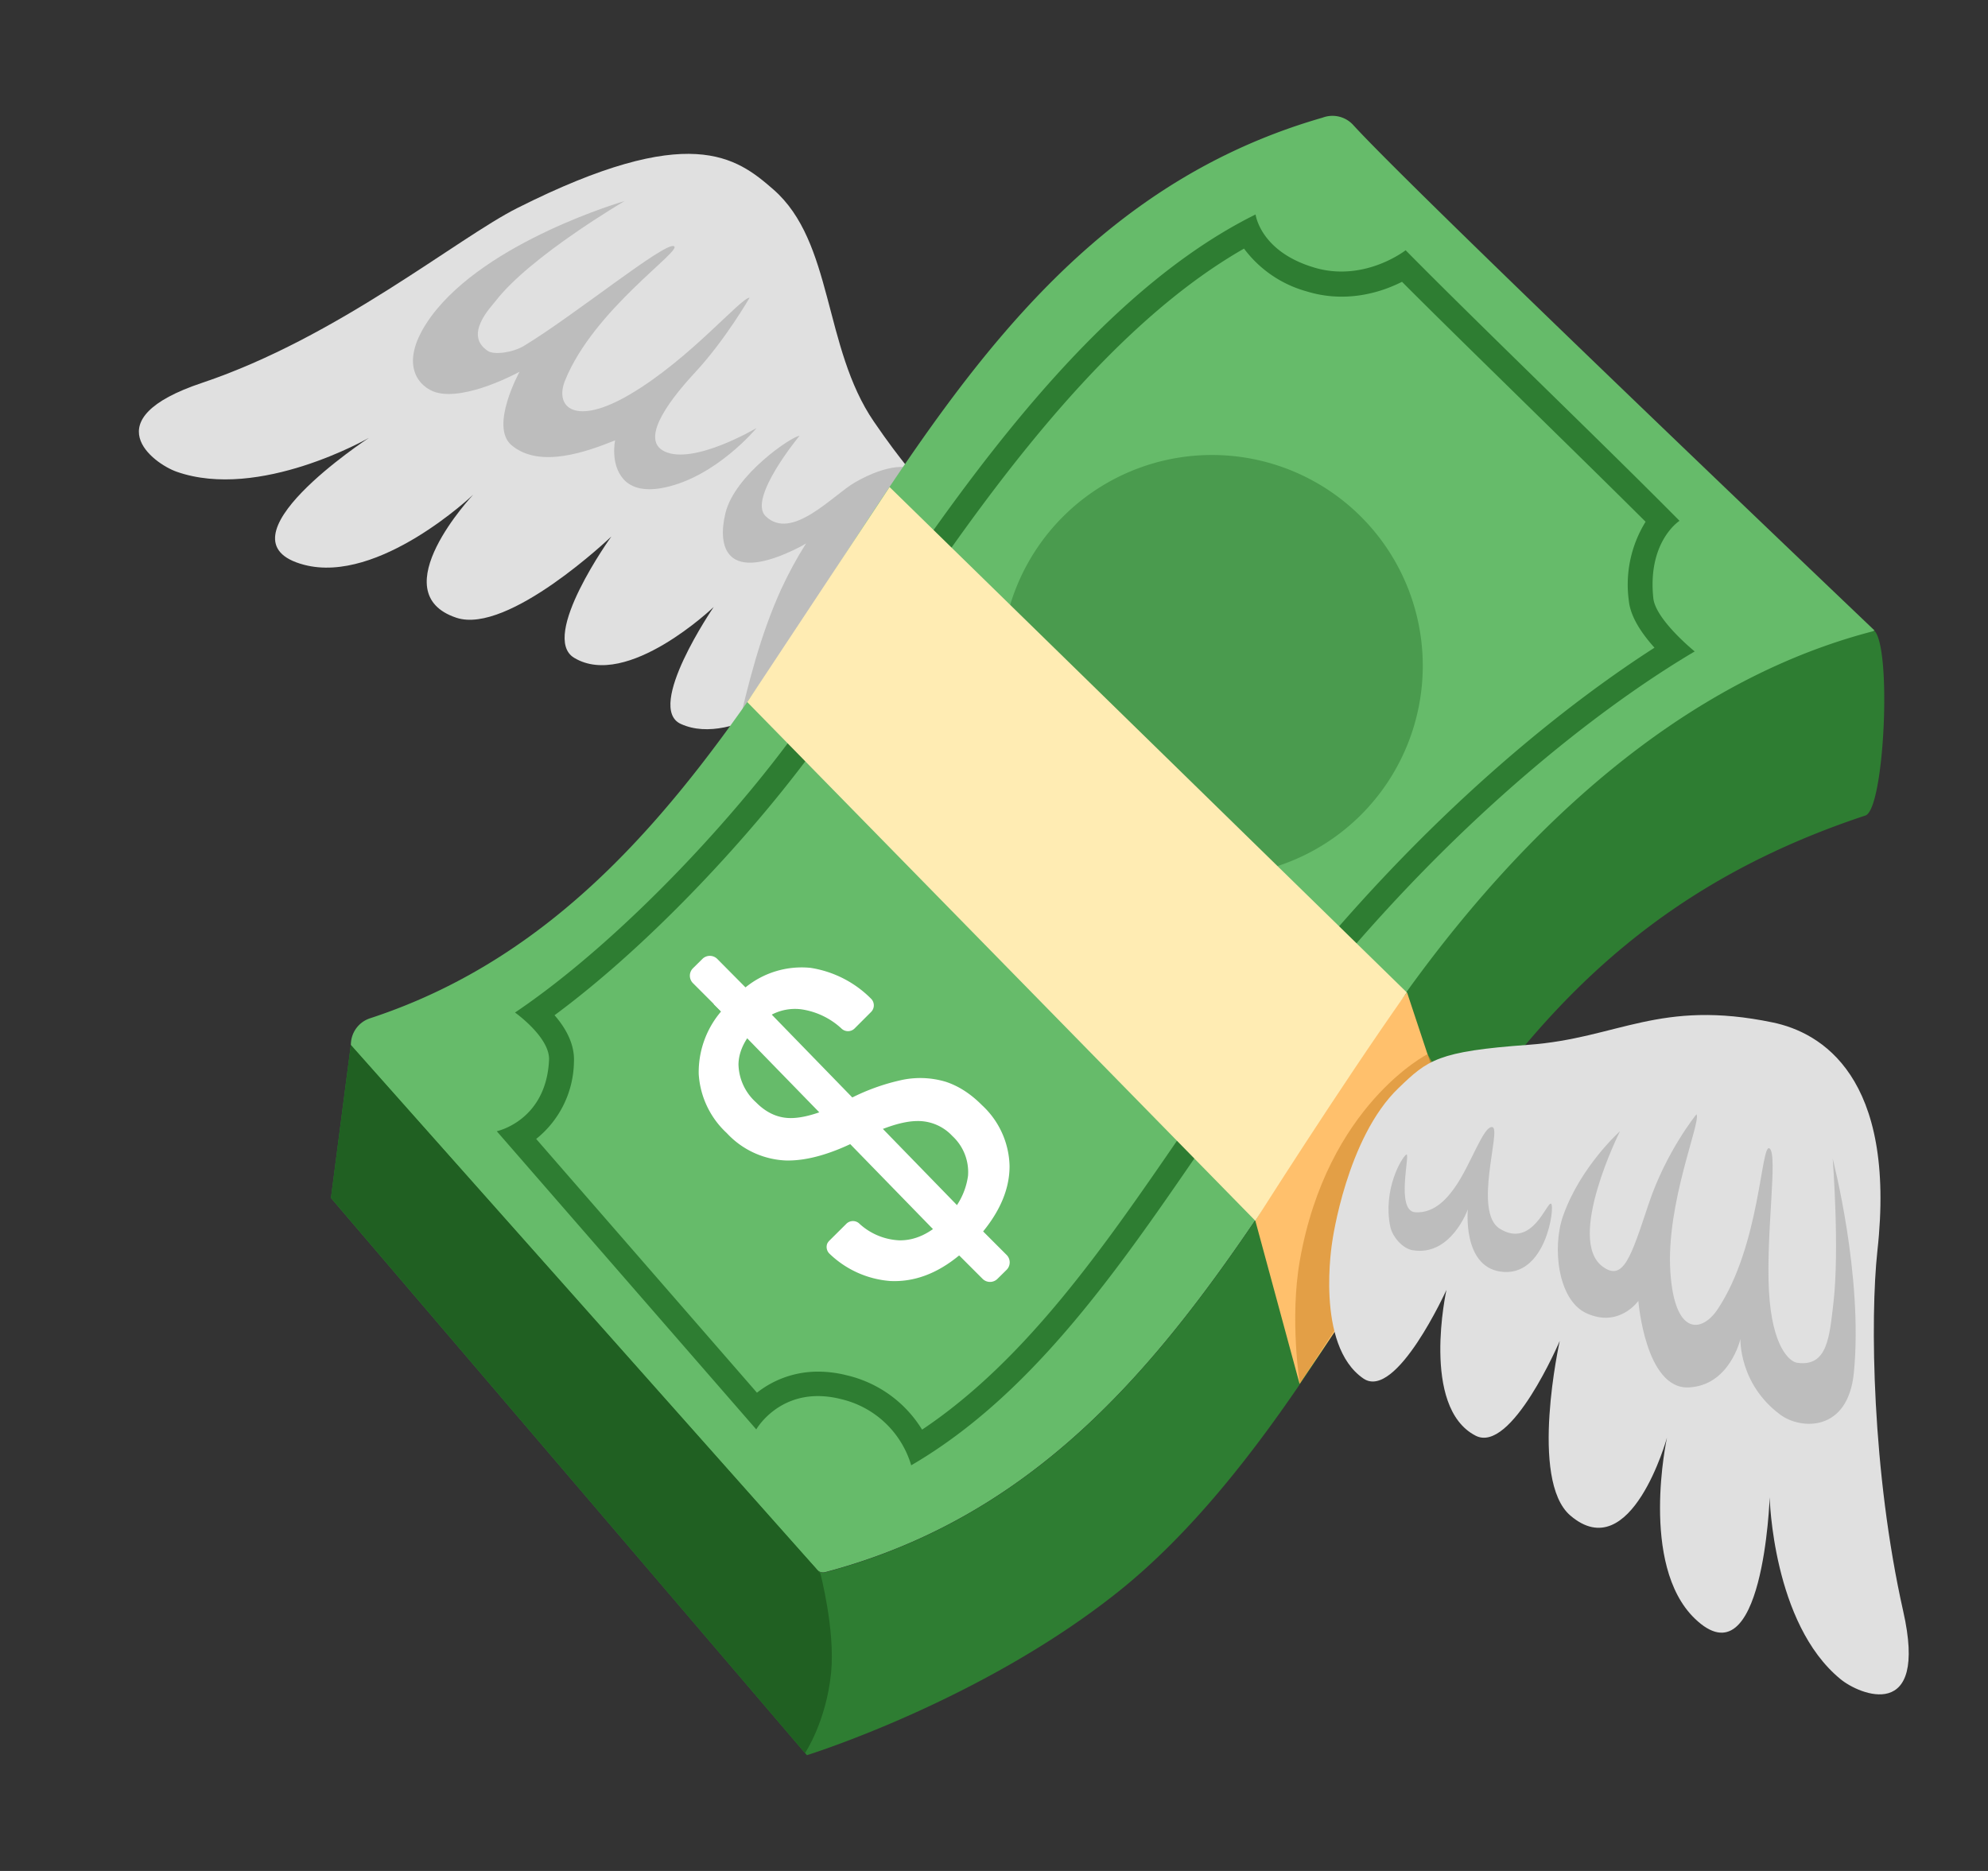 <svg xmlns="http://www.w3.org/2000/svg" width="17" height="16" fill="none" viewBox="0 0 17 16"><rect x="0" y="0" width="17" height="16" fill="#333333" stroke="none"/><g clip-path="url(#a)"><path fill="#E0E0E0" d="M7.94 4.49c.074-.336.017-.176-.467-.884-.435-.635-.345-1.537-.86-1.986-.316-.275-.713-.584-2.189.159-.512.257-1.536 1.106-2.696 1.495-.934.312-.416.69-.218.76.708.249 1.644-.289 1.644-.289S1.812 4.623 2.6 4.83c.64.169 1.447-.6 1.447-.6s-.79.838-.144 1.053c.444.147 1.325-.695 1.325-.695s-.616.856-.319 1.037c.453.275 1.194-.434 1.194-.434s-.589.86-.281 1c.46.21 1.142-.38 1.142-.38s.84-.72.975-1.321z"/><path fill="#BDBDBD" d="M5.34 1.72s-.806.472-1.1.852c-.038.05-.28.292-.067.43.054.035.214.013.309-.045.432-.262 1.197-.885 1.28-.852.085.032-.683.537-.93 1.149-.093.23.087.395.556.118.51-.3.949-.828 1.022-.826 0 0-.205.358-.467.64-.268.289-.456.583-.259.675.249.118.786-.201.786-.201s-.342.415-.786.509c-.156.033-.279.012-.354-.073-.113-.13-.07-.33-.07-.33-.236.094-.643.246-.886.041-.189-.16.069-.628.069-.628s-.456.252-.716.176c-.135-.04-.342-.235-.04-.649.475-.646 1.652-.986 1.652-.986zm.962 4.546 1.563-2.031-.045-.195c-.022-.069-.227-.078-.51.086-.19.11-.54.505-.763.288-.155-.15.29-.687.29-.687-.062.002-.555.332-.634.663-.068.281-.003.611.632.29q.03-.015.058-.033-.121.192-.214.394c-.177.39-.282.808-.377 1.225"/><path fill="url(#b)" d="m11.053 1.391.009.006z"/><path fill="#66BB6A" d="M11.77 8.854c-1.256 1.882-2.312 3.956-4.715 4.591a.07.07 0 0 1-.068-.02L3.062 9.094a.238.238 0 0 1 .106-.387c1.614-.53 2.621-1.792 3.519-3.138 1.237-1.854 2.297-3.894 4.623-4.563a.24.24 0 0 1 .26.061c.522.575 4.453 4.318 4.46 4.325.002.002-3.296 2.017-4.26 3.462"/><path fill="#fff" d="M8.143 9.714a.4.4 0 0 0-.304-.127q-.176.003-.459.143-.384.203-.665.194a.73.73 0 0 1-.5-.234.75.75 0 0 1-.24-.505.8.8 0 0 1 .192-.536l-.24-.24a.09.09 0 0 1 0-.13l.078-.077a.09.09 0 0 1 .13 0l.24.242a.76.76 0 0 1 .557-.167.93.93 0 0 1 .516.263.08.08 0 0 1 .001.114l-.142.142a.08.08 0 0 1-.11.001.64.64 0 0 0-.348-.166.43.43 0 0 0-.366.135q-.165.166-.168.336a.45.45 0 0 0 .15.325q.141.143.318.134.176-.008.456-.15a1.8 1.8 0 0 1 .481-.177.76.76 0 0 1 .367.017q.165.054.31.2a.73.73 0 0 1 .236.518q.002.282-.226.562l.2.2a.09.09 0 0 1 0 .129l-.077.076a.09.09 0 0 1-.128 0l-.2-.2q-.282.233-.588.219a.84.84 0 0 1-.52-.233.08.08 0 0 1-.02-.087.1.1 0 0 1 .019-.026l.145-.144a.08.08 0 0 1 .106-.005.54.54 0 0 0 .345.147q.204.004.39-.182a.6.6 0 0 0 .199-.371.42.42 0 0 0-.135-.34"/><path fill="#fff" d="m8.463 10.592-.263.147-2.028-2.083-.07-.07.272-.141 2.029 2.087z"/><path fill="#2E7D32" d="M10.364 7.496a1.802 1.802 0 1 0 0-3.605 1.802 1.802 0 0 0 0 3.605" opacity=".5"/><path fill="#2E7D32" d="M12.4 9.802c-.645.965-1.572 2.807-2.85 3.82-1.172.93-2.65 1.388-2.65 1.388l-4.07-4.765L3 8.937l3.99 4.49a.07.07 0 0 0 .064.02c2.404-.636 3.46-2.71 4.716-4.592.964-1.445 2.405-2.985 4.26-3.46.148.162.083 1.525-.078 1.579-1.644.545-2.653 1.477-3.553 2.828z"/><path fill="#FFC06C" d="m10.735 10.44.378 1.394s1.15-1.683 1.336-2.09l-.417-1.257c-.558.694-1.297 1.953-1.297 1.953"/><path fill="#2E7D32" d="M10.638 2.126a1 1 0 0 0 .536.366q.146.045.299.045c.215 0 .395-.066.516-.127.304.305.684.676 1.051 1.036.36.353.73.715 1.032 1.016a1.02 1.02 0 0 0-.143.678c.015.14.114.282.219.399-.665.427-1.941 1.377-3.25 3.052-.276.354-.546.746-.806 1.125-.648.943-1.317 1.915-2.207 2.51a1.03 1.03 0 0 0-.645-.465 1 1 0 0 0-.245-.031.84.84 0 0 0-.522.18L4.585 9.74a.86.86 0 0 0 .323-.661c.007-.153-.074-.292-.166-.397.92-.68 1.89-1.767 2.413-2.547l.237-.355c.817-1.234 1.925-2.899 3.246-3.654m.099-.292c-1.59.787-2.857 2.838-3.758 4.181-.59.879-1.656 2.025-2.575 2.644 0 0 .301.213.291.407-.025.52-.447.608-.447.608l2.219 2.55s.162-.285.527-.285a.8.8 0 0 1 .194.025.82.82 0 0 1 .604.567c1.417-.825 2.273-2.534 3.27-3.812 1.355-1.734 2.7-2.717 3.43-3.148 0 0-.335-.271-.354-.456-.051-.486.224-.661.224-.661-.644-.652-1.702-1.665-2.342-2.314 0 0-.232.182-.548.182a.8.8 0 0 1-.237-.035c-.46-.138-.498-.453-.498-.453"/><path fill="#FFECB3" d="M7.607 4.165 6.39 6.004l4.345 4.436s.71-1.123 1.295-1.953z"/><path fill="#D69136" d="M12.207 9.015s-.858.436-1.092 1.766c-.088.503 0 1.053 0 1.053l.707-1.089.506-1.514z" opacity=".68"/><path fill="#E0E0E0" d="M11.96 9.304c.25-.24.332-.313 1.11-.369.767-.056 1.12-.393 2.09-.191.41.085 1.06.46.894 1.955-.062.57-.047 1.887.221 3.08.217.96-.375.715-.537.58-.58-.475-.605-1.554-.605-1.554s-.055 1.603-.641 1.036c-.475-.46-.237-1.547-.237-1.547s-.307 1.11-.826.667c-.356-.303-.091-1.494-.091-1.494s-.414.972-.721.81c-.47-.244-.248-1.246-.248-1.246s-.43.949-.71.758c-.417-.285-.266-1.174-.266-1.174s.122-.885.567-1.311"/><path fill="#BDBDBD" d="M15.672 9.91s.06.772.006 1.234c-.034.286-.049.548-.311.51-.064-.01-.213-.134-.24-.61-.027-.505.078-1.173.005-1.223-.074-.051-.078.825-.443 1.374-.137.206-.369.229-.405-.315-.04-.591.266-1.291.223-1.351 0 0-.26.318-.41.77-.15.45-.215.663-.392.533-.316-.232.148-1.158.148-1.158s-.34.303-.488.728c-.093.27-.042.714.198.827.282.132.447-.104.447-.104s.06.756.43.74c.353-.016.443-.415.443-.415s-.015.385.342.649c.174.128.578.15.628-.36.081-.828-.181-1.83-.181-1.83zm-2.909-.271c-.076-.02-.186.325-.324.518-.052.073-.165.222-.337.21s-.037-.52-.077-.493-.2.298-.137.613c.017.088.106.192.194.205.327.053.47-.35.47-.35s-.048.482.276.532c.391.06.471-.557.436-.58s-.161.388-.44.213c-.229-.145.015-.848-.061-.868"/><path fill="#206022" d="m2.83 10.244 4.054 4.748s.181-.268.223-.687c.036-.365-.092-.85-.092-.85L3 8.936z"/></g><defs><linearGradient id="b" x1="11.057" x2="11.057" y1="1.395" y2="1.395" gradientUnits="userSpaceOnUse"><stop stop-color="#43A047"/><stop offset=".999" stop-color="#66BB6A"/></linearGradient><clipPath id="a"><path fill="#fff" d="M.88 0h16v16h-16z"/></clipPath></defs></svg>